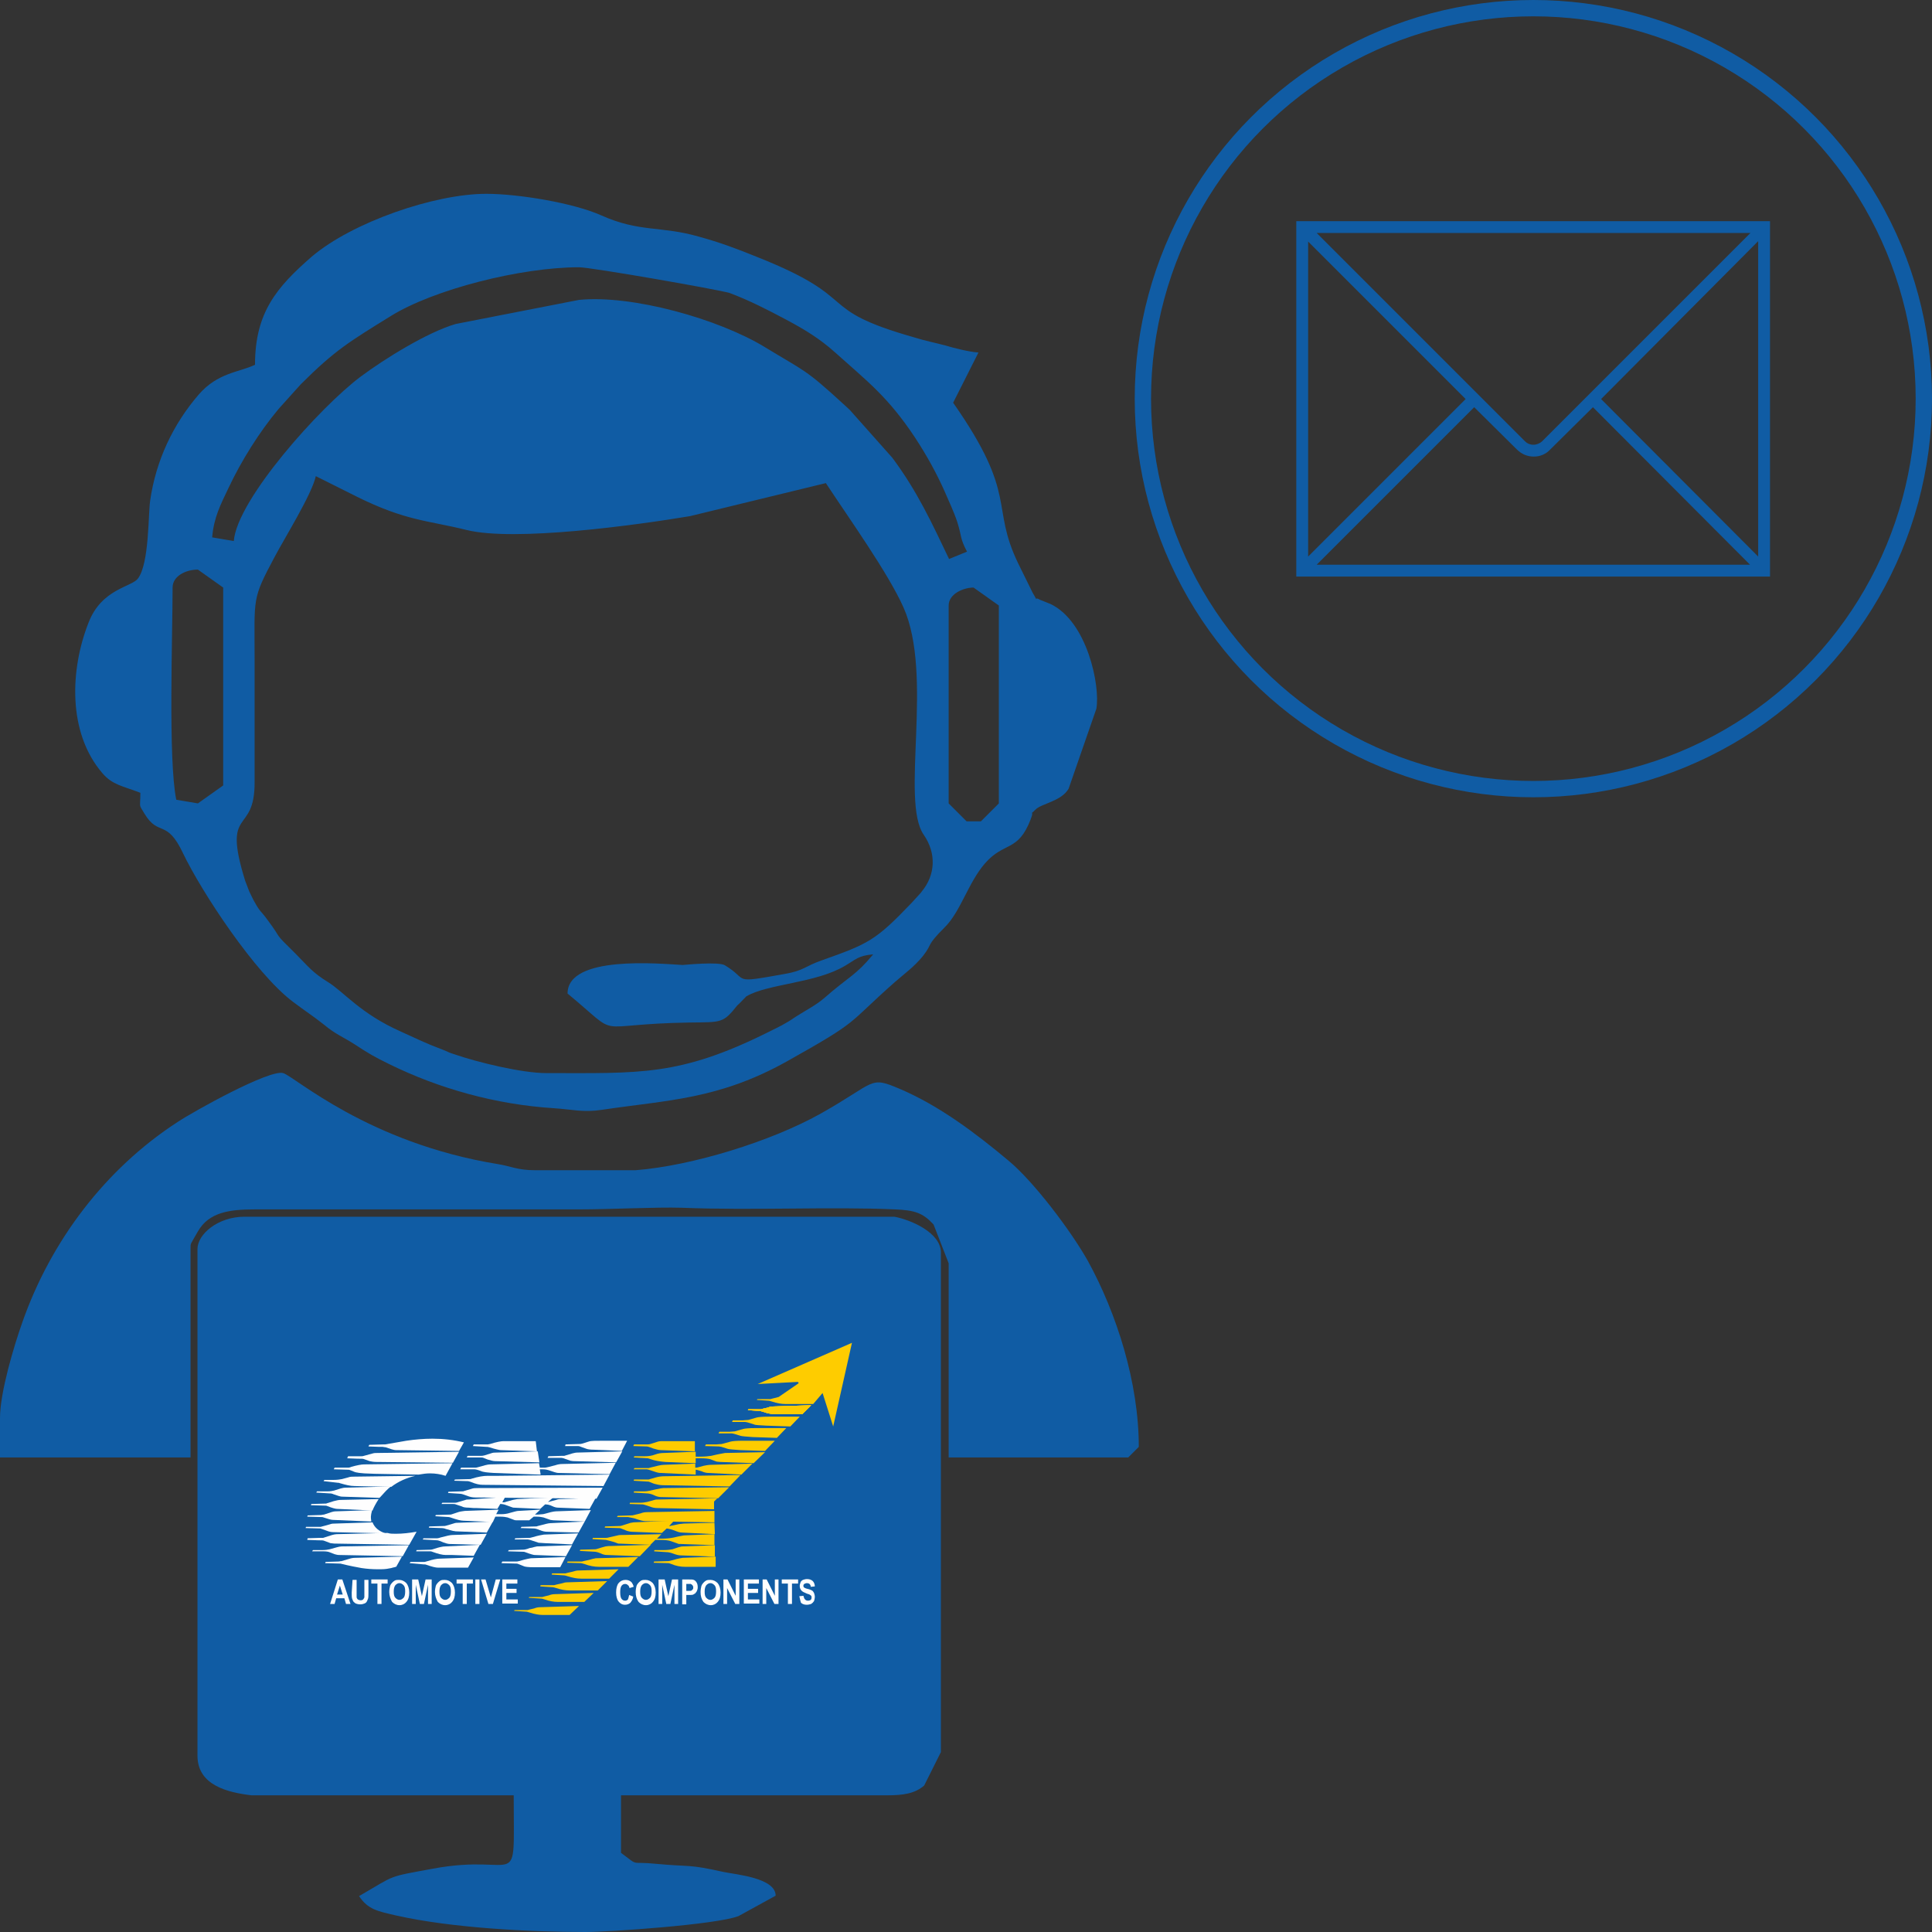 <svg xmlns:xodm="http://www.corel.com/coreldraw/odm/2003" xmlns="http://www.w3.org/2000/svg" xmlns:xlink="http://www.w3.org/1999/xlink" id="Layer_1" x="0px" y="0px" viewBox="0 0 473.5 473.5" style="enable-background:new 0 0 473.5 473.5;" xml:space="preserve"><rect x="0" y="0" width="473.5" height="473.5" fill="#333333" stroke="none"/><style type="text/css">	.st0{fill-rule:evenodd;clip-rule:evenodd;fill:#105CA4;}	.st1{fill:#FEFEFE;}	.st2{fill:#FECC00;}	.st3{fill:#105CA4;}	.st4{fill:none;stroke:#105CA4;stroke-width:4;stroke-miterlimit:10;}</style><g id="Layer_x0020_1">	<g id="_2548800699168">		<path class="st0" d="M62.5,89.4c-4,1.9-9.1,1.9-13.8,7.3c-6.3,7.3-10.5,16.2-11.9,26c-0.5,3.4-0.2,15.4-3,19.1   c-1.6,2.1-8.9,2.5-12.1,10.8c-4.5,11.4-5.2,26.9,3.4,36.9c2.5,2.9,4.9,3.1,9.3,4.8c0,3.9-0.5,2.6,1,5.1c3.5,5.8,5.4,1.1,9.5,9.8   c4.4,9.2,17.6,29.4,27,36.4c2.9,2.2,4.7,3.3,7.6,5.6c2.6,2.2,4.7,3,7.5,4.8c3.2,2.1,4.7,3,8.4,4.8c12.2,6,26.1,9.9,40.3,10.8   c4.6,0.3,7.2,1.1,11.8,0.4c16-2.4,28.6-2.5,45.4-11.9c18.2-10.2,14.3-8.7,26.4-19.4c2.4-2.1,4.7-3.7,6.9-6.4   c2.5-3.2,0.6-2.3,5.3-7c3.9-3.8,5.8-11,9.9-15.7c4.7-5.4,8.1-2.7,11.2-10.8c1.1-2.8-0.7-0.5,1.2-2.4c1.5-1.5,6.3-2,8.1-5.1   l6.8-19.6c1-5.7-2.3-21.5-11.3-25.7l-2.5-1c-1.9-1.1,0,1.3-1.8-1.7l-3.5-7.1c-7-14.4,0.1-16.5-16-39.5l6.2-12.3   c-2.5-0.2-6-1.1-8-1.7c-2.6-0.7-5.2-1.2-7.7-2c-25-7.1-12.3-9.3-38.5-19.7c-4.9-2-9.2-3.6-14.3-5c-9.4-2.7-14.5-1-23.9-5.2   c-6.9-3.1-20.5-5.3-28.2-5.3c-12.8,0-32.9,7-42.8,15.4C67.8,70.4,62.5,76.6,62.5,89.4L62.5,89.4z M52,131.7l5.3,0.9   c0.8-10.2,21.2-32.9,31.1-40.3c5.9-4.4,16.4-10.9,23.3-12.9l30.2-5.9c13.1-1.3,34.3,4.7,45.6,11.6c9.8,6,9.6,5.1,19.4,14.1   c0.5,0.5,0.8,0.7,1.4,1.3l10.4,11.7c6.1,8.2,9.6,15.8,13.9,24.8l4.4-1.8c-1.8-3.4-1.2-3.5-2.4-7.3c-0.9-2.7-2-4.9-3.1-7.5   c-2.1-4.7-4.4-8.8-7.2-13.1c-6.7-10.1-11.7-13.8-19.6-20.9c-3.8-3.4-7.4-5.6-12.1-8.1c-4.7-2.5-9-4.7-13.8-6.5   c-3.1-0.9-34-6.3-36.9-6.3c-14.2,0-35.6,5.4-46.2,12c-10,6.2-13.6,8.3-22,16.7l-5.4,6c-4.7,5.6-9.2,12.8-12.3,19.4   C54.1,123.6,52.4,126.8,52,131.7L52,131.7z M232.5,148.4v48.5l4.4,4.4h3.5l4.4-4.4v-48.5l-6.2-4.4   C236.2,144,232.5,145.5,232.5,148.4z M42.3,144c0,11.9-1.1,42.2,0.9,52l5.3,0.9l6.2-4.4V144l-6.2-4.4   C45.5,139.6,42.3,141.2,42.3,144L42.3,144z M133.9,263c22.9,0,32.6,0.8,54.3-10c2.8-1.4,4.2-2,6.8-3.8c2.5-1.6,4.9-2.8,6.9-4.5   c6.4-5.6,7.7-5.5,12.1-10.8c-3.7,0.3-4.3,1.3-6.9,2.8c-7.2,4.3-19,4.4-24.2,7.5c0,0-2.1,2.2-2.2,2.2c-3.5,4.4-3.8,4.1-11.7,4.2   c-24.9,0.4-16.1,4.3-29.9-7.1c0-9.5,22.7-7.3,28.2-7c0.3,0,8.9-0.9,10.4,0.1c6,3.6,1.2,4.5,14.6,2.1c4.7-0.8,5-1.9,9-3.3   c11.6-4.1,13.3-4.9,22.1-14.1l2.1-2.3c0.1-0.1,0.3-0.3,0.4-0.5c3.4-4.1,3.6-9.4,0.5-13.9c-5.8-8.3,2.5-39.1-5-55.8   c-3.7-8.3-13.2-21.6-19-30.4l-33.3,8.1c-13.2,2.2-42.9,6.3-54.7,3.4c-9.7-2.4-14.9-2.2-27-8.2l-10-5c-1,4.5-7.5,14.9-10.1,19.8   c-5.6,10.5-4.9,9.8-4.9,25.1c0,10,0,20,0,30c0.1,13.4-8.1,5.7-2.3,24.3c0,0,0.9,2.3,1,2.6c0,0,1.1,2.3,1.2,2.4   c1.6,2.9,1.5,2.1,3.3,4.6c3.9,5.2,1,2.5,6.8,8.2c3.1,3.1,4.1,4.6,8,7c3.9,2.4,7.9,7.7,17.8,12.1c4.2,1.9,5.9,2.8,10.4,4.5   c2,0.8,0.7,0.4,2.5,1C117.1,260.4,128,263,133.9,263L133.9,263z"></path>		<path class="st0" d="M48.4,306.1v124.2c0,7.3,7.5,9,13.2,9.7h64.3c0,24.9,1.9,13.9-19.9,18c-11.4,2.1-8.8,1.4-18,6.7   c2.2,3.3,4.5,3.7,9.3,4.8c13.4,3,32.4,4,46.2,4c5.7,0,32.1-1.8,37.5-3.9l9.1-5c0-4.4-9.9-5.2-12.7-5.8c-9-2-7.9-1.2-16.5-2   c-6.8-0.7-4,0.8-8.7-2.7V440h65.2c3.9,0,6.8-0.4,9.1-2.4l4.1-8.2V307c0-5-7.6-8.1-11.4-8.8H59.9C53.4,298.2,48.4,302.5,48.4,306.1   L48.4,306.1z"></path>		<path class="st0" d="M0,347.5v9.7h46.7v-51.1c0-1.6-0.1-0.9,1.8-4.3c2.7-4.7,7.7-5.4,14-5.4l79.3,0c8.2,0,18.9-0.6,25.3-0.4   c17.5,0.7,36.5-0.3,52.2,0.4c5,0.2,6.9,0.9,9.5,3.7l3.7,9.5v47.6h44l2.6-2.6c0-15.7-5.4-32.7-12.5-45.6   c-4.1-7.3-13.3-19.5-19.5-24.6c-8-6.7-16.9-13.4-26.5-17.5c-7.7-3.3-5.7-1.7-19.6,6.1c-12,6.7-31.3,12.7-45.2,13.8h-24.7   c-4.3,0-5.9-1-9.1-1.5c-31.9-5.2-49.8-21.5-52.6-22.3c-3.3-1-22,9.4-25.9,12C25.8,286.5,12.5,304.1,5.5,324   C3.4,329.9,0,341.3,0,347.5L0,347.5z"></path>		<g>			<path class="st1" d="M138.5,354.4l0.1-0.4l3.4-0.1c0.1,0,0.4,0,0.7-0.1l1.6-0.5c0.5-0.2,1.7-0.2,3.8-0.2h5.6l-1.3,2.5l-6.8-0.3    c-0.9,0-1.5-0.1-1.8-0.2l-1.4-0.5c-0.2-0.1-0.5-0.2-0.7-0.2L138.5,354.4L138.5,354.4z"></path>			<path class="st1" d="M134.2,357.3l0.2-0.4l3.4-0.1c0.1,0,0.3,0,0.5,0l2-0.6c0.4-0.1,0.8-0.2,1.2-0.2l11-0.3l-1.5,2.7l-10.2-0.3    c-0.2,0-0.5,0-1-0.1l-1.7-0.6c-0.3-0.1-0.5-0.1-0.7-0.1L134.2,357.3L134.2,357.3z"></path>			<path class="st1" d="M127.6,374.5l0.2-0.3l3.6-0.1c0.1,0,0.2,0,0.4-0.1c1.5-0.4,2.6-0.7,3.1-0.7l8.4-0.4l-1.5,2.7l-7.8-0.2    c-0.4,0-1-0.1-1.7-0.4c-0.7-0.3-1.2-0.4-1.5-0.4L127.6,374.5L127.6,374.5z"></path>			<path class="st1" d="M126.1,377.3l0.2-0.3l3.5-0.1c0,0,0.2,0,0.5-0.1c0.7-0.2,1.7-0.5,3-0.7l8.4-0.3l-1.5,2.7l-6.7-0.3    c-0.5,0-1-0.1-1.5-0.1l-1.8-0.6c-0.2-0.1-0.4-0.1-0.8-0.2L126.1,377.3L126.1,377.3z"></path>			<path class="st1" d="M124.5,380.2l0.2-0.3l3.5-0.1c0.3,0,0.9-0.1,1.6-0.4l0.6-0.1c0.3-0.1,0.7-0.2,1.2-0.3l8.6-0.3l-1.5,2.7    l-7.7-0.3c-0.2,0-1-0.2-2.3-0.7c-0.2-0.1-0.5-0.1-0.7-0.1L124.5,380.2L124.5,380.2z"></path>			<path class="st1" d="M122.9,383.1l0.2-0.4l3.5,0c0.1,0,0.2,0,0.6-0.1c0.7-0.2,1.7-0.5,2.9-0.7l8.5-0.3l-1.3,2.5h-6.6    c-1.2,0-1.9-0.1-2.2-0.2l-1.5-0.6c-0.2-0.1-0.3-0.1-0.6-0.1L122.9,383.1L122.9,383.1z"></path>			<path class="st1" d="M115.9,354.4l0.2-0.4l3.5,0c0.1,0,0.3-0.1,0.5-0.1c1.6-0.5,2.7-0.7,3.3-0.7h7.9l0.3,2.5l-8.9-0.3    c-0.2,0-1.2-0.2-2.8-0.7c-0.3-0.1-0.5-0.1-0.7-0.1L115.9,354.4L115.9,354.4z"></path>			<path class="st1" d="M114.4,357.2l0.2-0.4l3.4,0c0.1,0,0.3,0,0.7-0.1l1.6-0.5c0.5-0.2,0.9-0.2,1.3-0.2l10.2-0.3l0.4,2.7    l-10.8-0.3c-0.6,0-1.2-0.2-1.9-0.4l-1-0.4c-0.2-0.1-0.5-0.1-0.8-0.1L114.4,357.2L114.4,357.2z"></path>			<path class="st1" d="M112.8,360.1l0.2-0.4l3.5,0c0.1,0,0.3,0,0.6-0.1c1.4-0.4,2.4-0.7,3-0.7l12-0.3l0.2,1.1h1.2    c0.3,0,1.1-0.2,2.6-0.6c0.6-0.2,1.2-0.3,1.7-0.3l13.1-0.3l-1.5,2.8l-12.4-0.3c-0.4,0-0.8-0.1-1.1-0.2l-1.5-0.5    c-0.3-0.1-0.8-0.2-1.4-0.2h-0.7l0.2,1.3l-11.4-0.4c-1.6-0.1-2.7-0.2-3.3-0.5c-0.8-0.3-1.3-0.4-1.5-0.4L112.8,360.1L112.8,360.1z"></path>			<path class="st1" d="M111.3,362.9l0.2-0.3l3.6-0.1c0.2,0,0.3,0,0.5-0.1c1.6-0.5,2.9-0.7,3.9-0.7h2.5l27.4-0.3l-1.5,2.8l-29.6-0.3    c-0.8,0-1.7-0.2-2.9-0.7c-0.3-0.1-0.6-0.2-0.7-0.2L111.3,362.9L111.3,362.9z"></path>			<path class="st1" d="M109.8,365.9l0.1-0.3l3.4-0.1c0.2,0,0.3,0,0.5-0.1l1.7-0.5c0.5-0.2,1.1-0.2,1.7-0.2h1.8l28.7-0.1l-1.5,2.7    l-29.7-0.3c-0.6,0-1.3-0.1-2-0.4c-0.8-0.3-1.4-0.5-1.7-0.5L109.8,365.9L109.8,365.9z"></path>			<path class="st1" d="M108.2,368.6l0.2-0.3h2.4c0.7,0,1.1,0,1.3-0.1l2-0.6c0.2-0.1,0.5-0.1,0.8-0.1l8.9-0.6l-0.7,1.3    c0.3,0,0.6,0,0.8-0.1l1.8-0.5c0.4-0.1,0.7-0.1,1.1-0.2l8.8-0.4l-1.3,1.1c0.2,0,0.8-0.2,2-0.5c0.5-0.2,0.9-0.2,1.2-0.2l8.5-0.3    l-1.5,2.7l-7.7-0.3c-0.4,0-0.9-0.1-1.5-0.4c-0.6-0.3-1.2-0.4-1.7-0.4l-1.2,1.1l-6.5-0.3c-0.2,0-0.4-0.1-0.7-0.2l-1.1-0.4    c-0.5-0.2-1-0.3-1.5-0.3l-0.7,1.2l-5-0.2c-0.5,0-1.2,0-2-0.1c-0.8,0-1.4-0.1-1.7-0.3l-1.5-0.5c-0.2-0.1-0.5-0.1-0.7-0.1h-0.8    L108.2,368.6L108.2,368.6z"></path>			<path class="st1" d="M106.7,371.6l0.1-0.3l3.5-0.1c0.1,0,0.3,0,0.5-0.1l1.5-0.5c0.6-0.2,1.1-0.2,1.6-0.3l8.3-0.3l-0.6,1.1h1.2    c0.8,0,1.5-0.1,2.1-0.3c1.1-0.3,1.8-0.5,2.1-0.5l5.4-0.3l-1.3,1.2l0.7,0l1.2-0.1c0.2,0,0.9-0.2,2-0.5c0.5-0.1,0.9-0.2,1.2-0.2    l8.6-0.3l-1.5,2.8l-7.5-0.3c-0.4,0-0.7-0.1-0.9-0.1l-1.7-0.6c-0.4-0.1-1-0.2-1.9-0.2h-0.5l-1.1,0.9l-2.8,0c-0.4,0-0.7,0-0.9-0.1    l-1.6-0.6c-0.4-0.1-1-0.2-1.9-0.2h-1.1l-0.6,1.3l-7.2-0.3c-0.7,0-1.7-0.3-2.9-0.7c-0.3-0.1-0.6-0.2-0.7-0.2L106.7,371.6    L106.7,371.6z"></path>			<path class="st1" d="M105.1,374.4l0.1-0.3l3.5-0.1c0.2,0,0.4,0,0.7-0.1l1.7-0.5c0.5-0.2,0.9-0.2,1.2-0.2l8.5-0.3l-1.5,2.7    l-7.6-0.3c-0.2,0-0.4-0.1-0.7-0.1l-1.8-0.5c-0.2-0.1-0.6-0.2-1.1-0.2L105.1,374.4L105.1,374.4z"></path>			<path class="st1" d="M103.6,377.3l0.2-0.3l3.4,0c0.2,0,0.5-0.1,0.8-0.2c1.5-0.4,2.4-0.6,2.9-0.6l8.4-0.3l-1.5,2.7l-7.6-0.2    c-0.4,0-1.2-0.2-2.3-0.7c-0.3-0.1-0.6-0.2-0.7-0.2L103.6,377.3L103.6,377.3z"></path>			<path class="st1" d="M102,380.2l0.1-0.3l3.5-0.1c0.2,0,0.5-0.1,0.8-0.2c1.2-0.4,2.1-0.6,2.7-0.6l8.5-0.4l-1.5,2.7l-5.3-0.2    c-0.1,0-0.7,0-1.6,0c-0.8,0-1.9-0.3-3-0.7c-0.3-0.1-0.5-0.2-0.7-0.2L102,380.2L102,380.2z"></path>			<path class="st1" d="M100.4,383.1l0.2-0.3l3.4,0c0.2,0,0.4-0.1,0.8-0.2c1.3-0.4,2.3-0.6,2.9-0.6l8.4-0.3l-1.4,2.5h-7.4    c-0.5,0-1.4-0.2-2.8-0.7c-0.2-0.1-0.5-0.1-0.7-0.1L100.4,383.1L100.4,383.1z"></path>			<path class="st1" d="M90.3,354.5l0.2-0.4l3.5-0.1c0,0,0.1,0,0.2,0c0.1,0,0.2,0,0.2,0l5.2-0.9c2-0.3,4.2-0.5,6.4-0.5    c2.7,0,5.2,0.3,7.7,0.9l-1.2,2.1l-15.4-0.2c-0.4,0-0.7-0.1-1.1-0.2l-1.5-0.5c0,0-0.3,0-0.7-0.1c-0.2,0-0.5,0-0.8,0L90.3,354.5    L90.3,354.5z"></path>			<path class="st1" d="M85.1,357.4l0.2-0.5l3.3,0c0.2,0,0.3,0,0.6-0.1l2.2-0.6c0.3-0.1,0.7-0.1,1.1-0.1l20-0.3l-1.5,2.7l-18.7-0.2    c-0.7,0-1.3-0.1-1.7-0.2l-1.4-0.5c-0.2-0.1-0.7-0.1-1.6-0.1L85.1,357.4L85.1,357.4z"></path>			<path class="st1" d="M81.8,360.1l0.2-0.4h3.4c0.2,0,0.5-0.1,0.7-0.2c1.4-0.4,2.5-0.6,3.1-0.6l21.7-0.3l-1.7,3.1    c-1.2-0.4-2.5-0.6-3.8-0.6c-0.8,0-1.7,0.1-2.8,0.3l-10.8-0.2c-0.9,0-1.7-0.1-2.5-0.1c-0.9-0.1-1.4-0.1-1.7-0.2    c-0.3,0-0.9-0.2-1.8-0.6c-0.2-0.1-0.4-0.1-0.6-0.1L81.8,360.1L81.8,360.1z"></path>			<path class="st1" d="M79.7,383.1l0.1-0.3l3.2-0.1c0.2,0,0.4-0.1,0.7-0.1l1.7-0.5c0.6-0.2,1.1-0.3,1.6-0.3l11.5-0.3l-1.4,2.5    c-0.1,0-0.2,0-0.4,0.1c-0.2,0-0.4,0.1-0.8,0.2l-1.1,0.2c-0.7,0.1-1.5,0.1-2.1,0.1c-1.4,0-2.8-0.1-4.1-0.3    c-1.1-0.2-2.8-0.5-5.2-1.1c-0.1,0-0.1,0-0.2,0c-0.1,0-0.1,0-0.1,0L79.7,383.1L79.7,383.1z"></path>			<path class="st1" d="M79.3,363l0.2-0.3l2.2,0c0.9,0,1.6-0.1,2.1-0.2l1.5-0.4c0.5-0.2,1-0.2,1.5-0.2l15-0.2    c-2.2,0.5-4.2,1.4-5.9,2.7l-9-0.2c-1.1,0-2.2-0.3-3.6-0.7c-0.2-0.1-0.3-0.1-0.5-0.1L79.3,363L79.3,363z"></path>			<path class="st1" d="M77.5,365.8l0.2-0.3l2.7,0c0.6,0,1-0.1,1.5-0.2l1.6-0.5c0.4-0.1,0.8-0.2,1.2-0.2l11.1-0.3    c-0.9,0.7-1.7,1.6-2.5,2.5l-0.3,0.3l-9.2-0.3c-0.3,0-1-0.2-2.1-0.6c-0.2-0.1-0.5-0.2-1-0.2L77.5,365.8L77.5,365.8z"></path>			<path class="st1" d="M76.5,380.2l0.2-0.3h2.2c0.8,0,1.5-0.1,1.9-0.2l1.8-0.5c0.4-0.1,0.8-0.2,1.1-0.2l16.5-0.3l-1.5,2.7    l-15.6-0.3c-0.4,0-0.7-0.1-1.1-0.2l-1.3-0.5c-0.2-0.1-0.8-0.2-1.5-0.2c-0.1,0-0.5,0-1,0L76.5,380.2L76.5,380.2z"></path>			<path class="st1" d="M76.2,368.9l0.1-0.3l3.6-0.1c0,0,0.1,0,0.3-0.1l1.6-0.5c0.7-0.2,1.3-0.3,1.7-0.3l9.3-0.2    c-0.7,1.1-1.2,2-1.5,2.8l-8.7-0.4c-0.3,0-1.2-0.2-2.4-0.7c-0.2-0.1-0.4-0.1-0.6-0.1L76.2,368.9L76.2,368.9z"></path>			<path class="st1" d="M75.3,377.4l0.1-0.4l3.1-0.1c0.1,0,0.3,0,0.4,0c0.2,0,0.2,0,0.3,0l2.2-0.7c0.4-0.1,0.8-0.2,1.1-0.2l12.5-0.3    c0.6,0.2,1.2,0.2,2,0.2c1.7,0,3.3-0.2,5.1-0.5l-1.8,3.2l-18.4-0.3c-0.3,0-0.6-0.1-0.9-0.1l-1.6-0.6c-0.2-0.1-0.7-0.1-1.4-0.1    L75.3,377.4L75.3,377.4z"></path>			<path class="st1" d="M75.3,371.7l0.1-0.3l3.3-0.1c0.2,0,0.4-0.1,0.7-0.1l1.8-0.6c0.3-0.1,0.7-0.2,1.2-0.2l8.8-0.3    c-0.2,0.8-0.3,1.3-0.3,1.6c0,0.2,0,0.6,0.1,1.2l-9.4-0.4c-0.4,0-1.1-0.2-2.3-0.6c-0.2-0.1-0.4-0.1-0.7-0.1L75.3,371.7L75.3,371.7    z"></path>			<path class="st1" d="M74.9,374.5l0.1-0.3l3.4,0c0.1,0,0.1,0,0.2,0l1.5-0.4l0.7-0.2c0.5-0.2,0.9-0.2,1.3-0.2l9.2-0.3    c0.5,1.3,1.6,2.2,3.2,2.7l-12.8-0.3c-0.5,0-1-0.1-1.5-0.3c-0.5-0.2-1.1-0.4-1.7-0.6L74.9,374.5L74.9,374.5z"></path>			<path class="st1" d="M85.9,393.1h-1.1l-0.4-1.4h-2l-0.4,1.4h-1.1l1.9-6h1.1L85.9,393.1L85.9,393.1z M84,390.8l-0.7-2.2l-0.7,2.2    H84L84,390.8z M86.4,387.2h1v3.2c0,0.5,0,0.8,0,1c0,0.2,0.1,0.4,0.3,0.6c0.2,0.1,0.4,0.2,0.7,0.2c0.3,0,0.5-0.1,0.6-0.2    c0.1-0.1,0.2-0.3,0.3-0.5c0-0.2,0-0.5,0-1v-3.3h1v3.1c0,0.7,0,1.2-0.1,1.5c-0.1,0.3-0.2,0.5-0.3,0.7c-0.1,0.2-0.3,0.4-0.6,0.5    c-0.2,0.1-0.6,0.2-1,0.2c-0.5,0-0.8-0.1-1.1-0.2c-0.2-0.1-0.4-0.3-0.6-0.5c-0.1-0.2-0.2-0.4-0.3-0.7c-0.1-0.3-0.1-0.8-0.1-1.5    L86.4,387.2L86.4,387.2z M92.5,393.1v-5H91v-1h4v1h-1.5v5H92.5z M95.4,390.2c0-0.6,0.1-1.1,0.2-1.5c0.1-0.3,0.3-0.6,0.5-0.8    c0.2-0.2,0.4-0.4,0.6-0.5c0.3-0.2,0.7-0.2,1.1-0.2c0.7,0,1.3,0.3,1.8,0.8c0.4,0.5,0.7,1.3,0.7,2.3c0,1-0.2,1.7-0.7,2.3    c-0.4,0.5-1,0.8-1.7,0.8c-0.7,0-1.3-0.3-1.8-0.8C95.7,391.9,95.4,391.1,95.4,390.2L95.4,390.2z M96.5,390.1    c0,0.7,0.1,1.2,0.4,1.5c0.3,0.3,0.6,0.5,1,0.5c0.4,0,0.7-0.2,1-0.5c0.3-0.3,0.4-0.9,0.4-1.6c0-0.7-0.1-1.2-0.4-1.5    c-0.3-0.3-0.6-0.5-1-0.5c-0.4,0-0.7,0.2-1,0.5C96.6,388.9,96.5,389.4,96.5,390.1L96.5,390.1z M101,393.1v-6h1.5l0.9,4.1l0.9-4.1    h1.5v6h-0.9v-4.7l-1,4.7h-1l-1-4.7v4.7H101z M106.6,390.2c0-0.6,0.1-1.1,0.2-1.5c0.1-0.3,0.3-0.6,0.5-0.8    c0.2-0.2,0.4-0.4,0.6-0.5c0.3-0.2,0.7-0.2,1.1-0.2c0.7,0,1.3,0.3,1.8,0.8c0.4,0.5,0.7,1.3,0.7,2.3c0,1-0.2,1.7-0.7,2.3    c-0.4,0.5-1,0.8-1.7,0.8c-0.7,0-1.3-0.3-1.8-0.8C106.9,391.9,106.6,391.1,106.6,390.2L106.6,390.2z M107.7,390.1    c0,0.7,0.1,1.2,0.4,1.5c0.3,0.3,0.6,0.5,1,0.5c0.4,0,0.7-0.2,1-0.5c0.3-0.3,0.4-0.9,0.4-1.6c0-0.7-0.1-1.2-0.4-1.5    c-0.3-0.3-0.6-0.5-1-0.5c-0.4,0-0.7,0.2-1,0.5C107.8,388.9,107.7,389.4,107.7,390.1L107.7,390.1z M113.4,393.1v-5h-1.5v-1h4v1    h-1.5v5H113.4z M116.5,393.1v-6h1v6H116.5z M119.7,393.1l-1.8-6h1.1l1.3,4.4l1.2-4.4h1.1l-1.8,6H119.7L119.7,393.1z M123.1,393.1    v-6h3.7v1h-2.7v1.3h2.5v1h-2.5v1.6h2.8v1H123.1L123.1,393.1z"></path>			<path class="st1" d="M154.2,390.9l1,0.4c-0.1,0.7-0.4,1.1-0.7,1.5c-0.3,0.3-0.8,0.5-1.3,0.5c-0.7,0-1.2-0.3-1.6-0.8    c-0.4-0.5-0.6-1.3-0.6-2.2c0-1,0.2-1.8,0.6-2.3c0.4-0.5,1-0.8,1.7-0.8c0.6,0,1.1,0.2,1.5,0.6c0.2,0.3,0.4,0.6,0.5,1.1l-1,0.3    c-0.1-0.3-0.2-0.6-0.4-0.7c-0.2-0.2-0.4-0.3-0.7-0.3c-0.4,0-0.7,0.2-0.9,0.5c-0.2,0.3-0.3,0.8-0.3,1.5c0,0.8,0.1,1.3,0.3,1.6    c0.2,0.3,0.5,0.5,0.9,0.5c0.3,0,0.5-0.1,0.7-0.3C154,391.7,154.1,391.4,154.2,390.9L154.2,390.9z M155.8,390.2    c0-0.6,0.1-1.1,0.2-1.5c0.1-0.3,0.3-0.6,0.5-0.8c0.2-0.2,0.4-0.4,0.6-0.5c0.3-0.2,0.7-0.2,1.1-0.2c0.7,0,1.3,0.3,1.8,0.8    c0.4,0.5,0.7,1.3,0.7,2.3c0,1-0.2,1.7-0.7,2.3c-0.4,0.5-1,0.8-1.7,0.8c-0.7,0-1.3-0.3-1.8-0.8C156,391.9,155.8,391.1,155.8,390.2    z M156.9,390.1c0,0.7,0.1,1.2,0.4,1.5c0.3,0.3,0.6,0.5,1,0.5c0.4,0,0.7-0.2,1-0.5c0.3-0.3,0.4-0.9,0.4-1.6c0-0.7-0.1-1.2-0.4-1.5    c-0.3-0.3-0.6-0.5-1-0.5c-0.4,0-0.7,0.2-1,0.5C157,388.9,156.9,389.4,156.9,390.1L156.9,390.1z M161.4,393.1v-6h1.5l0.9,4.1    l0.9-4.1h1.5v6h-0.9v-4.7l-1,4.7h-1l-1-4.7v4.7H161.4L161.4,393.1z M167.2,393.1v-6h1.6c0.6,0,1,0,1.2,0.1    c0.3,0.1,0.5,0.3,0.7,0.6c0.2,0.3,0.3,0.7,0.3,1.2c0,0.4-0.1,0.7-0.2,0.9c-0.1,0.3-0.3,0.4-0.4,0.6c-0.2,0.1-0.3,0.2-0.5,0.3    c-0.2,0.1-0.6,0.1-1,0.1h-0.7v2.3H167.2z M168.2,388.2v1.7h0.5c0.4,0,0.7,0,0.8-0.1c0.1-0.1,0.2-0.2,0.3-0.3    c0.1-0.1,0.1-0.3,0.1-0.5c0-0.2-0.1-0.4-0.2-0.5c-0.1-0.1-0.2-0.2-0.4-0.3c-0.1,0-0.4,0-0.7,0L168.2,388.2L168.2,388.2z     M171.7,390.2c0-0.6,0.1-1.1,0.2-1.5c0.1-0.3,0.3-0.6,0.5-0.8c0.2-0.2,0.4-0.4,0.6-0.5c0.3-0.2,0.7-0.2,1.1-0.2    c0.7,0,1.3,0.3,1.8,0.8c0.4,0.5,0.7,1.3,0.7,2.3c0,1-0.2,1.7-0.7,2.3c-0.4,0.5-1,0.8-1.7,0.8c-0.7,0-1.3-0.3-1.8-0.8    C171.9,391.9,171.7,391.1,171.7,390.2L171.7,390.2z M172.7,390.1c0,0.7,0.1,1.2,0.4,1.5c0.3,0.3,0.6,0.5,1,0.5    c0.4,0,0.7-0.2,1-0.5c0.3-0.3,0.4-0.9,0.4-1.6c0-0.7-0.1-1.2-0.4-1.5c-0.3-0.3-0.6-0.5-1-0.5c-0.4,0-0.7,0.2-1,0.5    C172.8,388.9,172.7,389.4,172.7,390.1L172.7,390.1z M177.3,393.1v-6h1l2,4v-4h0.9v6h-1l-2-3.9v3.9H177.3z M182.3,393.1v-6h3.7v1    h-2.7v1.3h2.5v1h-2.5v1.6h2.8v1H182.3L182.3,393.1z M186.9,393.1v-6h1l2,4v-4h0.9v6h-1l-2-3.9v3.9H186.9z M193.1,393.1v-5h-1.5    v-1h4v1h-1.5v5H193.1L193.1,393.1z M195.9,391.2l1-0.1c0.1,0.4,0.2,0.7,0.4,0.9c0.2,0.2,0.4,0.3,0.7,0.3c0.3,0,0.6-0.1,0.7-0.2    c0.2-0.2,0.2-0.4,0.2-0.6c0-0.1,0-0.3-0.1-0.4c-0.1-0.1-0.2-0.2-0.4-0.3c-0.1-0.1-0.4-0.1-0.8-0.3c-0.5-0.2-0.9-0.4-1.1-0.6    c-0.3-0.3-0.5-0.7-0.5-1.2c0-0.3,0.1-0.6,0.2-0.9c0.1-0.3,0.4-0.5,0.6-0.6c0.3-0.1,0.6-0.2,1-0.2c0.6,0,1.1,0.2,1.4,0.5    c0.3,0.3,0.5,0.8,0.5,1.3l-1,0.1c0-0.3-0.1-0.5-0.3-0.7c-0.1-0.1-0.4-0.2-0.6-0.2c-0.3,0-0.5,0.1-0.7,0.2    c-0.1,0.1-0.2,0.2-0.2,0.4c0,0.1,0,0.3,0.1,0.4c0.1,0.1,0.4,0.3,0.9,0.4c0.5,0.1,0.9,0.3,1.1,0.4c0.2,0.1,0.4,0.4,0.5,0.6    c0.1,0.3,0.2,0.6,0.2,1c0,0.3-0.1,0.7-0.2,1c-0.2,0.3-0.4,0.5-0.7,0.7c-0.3,0.1-0.7,0.2-1.1,0.2c-0.6,0-1.1-0.2-1.4-0.5    C196.2,392.4,196,391.8,195.9,391.2L195.9,391.2z"></path>			<path class="st2" d="M160.3,380.2l0.1-0.3h2.2c0.9,0,1.7-0.1,2.2-0.2l1.5-0.5c0.4-0.1,0.7-0.2,1-0.2l7.9-0.3l0,2.8l-8.3-0.3    c-0.4,0-1-0.1-1.8-0.4c-0.8-0.3-1.3-0.4-1.7-0.4L160.3,380.2L160.3,380.2z"></path>			<path class="st2" d="M160.2,383l0.1-0.3l3.5-0.1c0.2,0,0.9-0.2,2-0.5c0.4-0.1,0.9-0.2,1.5-0.3l8.1-0.3l0,2.5h-7.5    c-1.1,0-2.2-0.2-3.4-0.7c-0.3-0.1-0.5-0.2-0.7-0.2L160.2,383L160.2,383z"></path>			<path class="st2" d="M154.3,368.6l0.1-0.3h2.4c0.7,0,1.3-0.1,1.8-0.2l1.8-0.5c0.3-0.1,0.6-0.1,1.1-0.1l14.3-0.3L175,368l0,1.9    l-13.8-0.3c-0.7,0-1.3-0.1-2-0.4c-0.9-0.3-1.5-0.5-1.7-0.5L154.3,368.6L154.3,368.6z"></path>			<path class="st2" d="M151.2,371.8l0.2-0.3l3.3-0.1c0.2,0,0.4,0,0.7-0.1l1.6-0.4c0.5-0.2,1-0.3,1.6-0.3l16.5-0.3l0,2.8l-16.9-0.3    c-0.6,0-1.3-0.2-2.2-0.5c-0.4-0.2-1.1-0.3-2.1-0.5L151.2,371.8L151.2,371.8z"></path>			<path class="st2" d="M148.2,374.4l0.1-0.3l3.5-0.1c0.1,0,0.3,0,0.6-0.1l1.9-0.6c0.2-0.1,0.5-0.1,1-0.2l9.9-0.4L164,374h0.1    c0,0,0.2,0,0.5-0.1c0.1,0,0.6-0.1,1.5-0.3c0.3-0.1,0.8-0.1,1.5-0.2l7.5-0.2l0.1,2.8l-8.1-0.4c-0.5,0-1.1-0.2-1.8-0.5    c-0.5-0.2-1.2-0.4-1.9-0.5l-1.2,1.1l-7.5-0.3c-0.2,0-0.6-0.1-1-0.2l-1.5-0.6c-0.2-0.1-0.5-0.1-0.7-0.1L148.2,374.4L148.2,374.4z"></path>			<path class="st2" d="M145.2,377.2l0.1-0.3h3.2c0.2,0,0.4,0,0.7-0.1l2.2-0.5c0.3-0.1,0.7-0.1,1.1-0.1l9.6-0.2l-1.1,1.1h1.1    c1.2,0,2.2-0.1,3.1-0.3c1.2-0.3,2-0.4,2.4-0.5l7.5-0.3l0,2.7l-8.2-0.3c-0.4,0-0.7,0-0.8-0.1l-1.7-0.6c-0.6-0.2-1.5-0.3-2.7-0.3    h-1.1l-1.2,1.2l-7.9-0.3c-0.7-0.3-1.7-0.6-3-0.9L145.2,377.2L145.2,377.2z"></path>			<path class="st2" d="M142.1,380.1l0.1-0.3l3.7-0.1c0.2,0,0.4-0.1,0.8-0.2c0.3-0.1,0.9-0.3,1.7-0.5c0.5-0.1,0.9-0.1,1.3-0.1    l9.8-0.3l-2.7,2.8l-8.1-0.3c-0.4,0-0.9-0.1-1.5-0.4c-0.7-0.3-1.2-0.4-1.5-0.4L142.1,380.1L142.1,380.1z"></path>			<path class="st2" d="M172.8,354.4l0.2-0.4h2.6c0.4,0,0.8-0.1,1.3-0.1l2.2-0.6c0.4-0.1,1.4-0.2,3-0.2h7.8l-2.4,2.5l-6-0.2    c-1.6-0.1-2.7-0.2-3.1-0.3l-1.6-0.5c-0.2,0-0.4-0.1-0.6-0.1L172.8,354.4L172.8,354.4z"></path>			<path class="st2" d="M155.3,365.8l0.1-0.3h2.7c0.5,0,1.4-0.2,2.7-0.5c0.9-0.2,1.5-0.3,1.8-0.3l16.1-0.2l-2.7,2.7l-14-0.3    c-0.4,0-1-0.1-1.6-0.4c-0.8-0.4-1.5-0.5-1.9-0.5L155.3,365.8L155.3,365.8z"></path>			<path class="st2" d="M155.3,362.9l0.1-0.3l3.4,0c0.2,0,0.3,0,0.5-0.1l1.4-0.4c0.7-0.2,1.4-0.3,2.2-0.3l18.6-0.3l-2.7,2.8    l-16.3-0.3c-0.8,0-1.6-0.2-2.3-0.4l-1-0.4c-0.2-0.1-0.4-0.1-0.6-0.1L155.3,362.9L155.3,362.9z"></path>			<path class="st2" d="M155.3,360.1l0.2-0.3l3.5,0c0,0,0.1,0,0.3-0.1c1.6-0.4,2.7-0.7,3.4-0.7l7.7-0.3v1c0.4,0,0.8-0.1,1.1-0.2    c1.3-0.4,2.3-0.5,2.8-0.5l10.1-0.3l-2.7,2.7l-8-0.4c-0.7,0-1.3-0.2-1.7-0.4c-0.7-0.2-1.2-0.4-1.5-0.4v1.2L162,361    c-0.5,0-0.9-0.1-1.2-0.2l-1.5-0.5c-0.3-0.1-0.6-0.2-0.8-0.2L155.3,360.1L155.3,360.1z"></path>			<path class="st2" d="M155.3,357.2l0.2-0.3l2.6,0c0.8,0,1.6-0.1,2.4-0.4c0.8-0.3,1.5-0.4,2.2-0.4l7.8-0.3v1.2h0.9    c1.3,0,2.3-0.1,2.9-0.2l1.3-0.3c0.4-0.1,1.1-0.2,2.1-0.4l9.8-0.2l-2.8,2.7l-8.1-0.3c-0.4,0-0.8-0.1-1-0.1l-1.6-0.6    c-0.4-0.1-1.1-0.2-2.2-0.2h-1.3v1.2l-7.4-0.3c-1.3-0.1-2.6-0.3-3.7-0.7c-0.2-0.1-0.3-0.1-0.6-0.2L155.3,357.2L155.3,357.2z"></path>			<path class="st2" d="M155.2,354.4l0.2-0.4h3.2c0.2,0,0.5,0,0.8-0.1l1.9-0.6c0.3-0.1,0.9-0.1,1.7-0.1h7.3v2.5l-8.3-0.3    c-0.6,0-1.2-0.2-1.9-0.4c-0.8-0.3-1.3-0.5-1.6-0.5L155.2,354.4L155.2,354.4z"></path>			<path class="st2" d="M139,383l0.1-0.3l3.5,0c0.3-0.1,0.9-0.2,1.8-0.4c0.6-0.2,1.1-0.3,1.6-0.4l10.4-0.3L154,384h-7.2    c-1.1,0-2.3-0.2-3.6-0.7c-0.4-0.1-0.7-0.2-0.8-0.2L139,383L139,383z"></path>			<path class="st2" d="M135.2,385.9l0.1-0.3l3.3,0c0.3-0.1,0.8-0.2,1.7-0.4c0.6-0.2,1.1-0.3,1.5-0.3l9.8-0.3l-2.3,2.3h-6.8    c-1.1,0-2.2-0.2-3.4-0.6c-0.4-0.1-0.6-0.2-0.8-0.2L135.2,385.9L135.2,385.9z"></path>			<path class="st2" d="M132.4,388.8l0.1-0.3l3.3,0c0.3-0.1,0.8-0.2,1.7-0.4c0.6-0.2,1.1-0.3,1.5-0.3l9.8-0.3l-2.3,2.3h-6.8    c-1.1,0-2.2-0.2-3.4-0.6c-0.4-0.1-0.6-0.2-0.8-0.2L132.4,388.8L132.4,388.8z"></path>			<path class="st2" d="M129.6,391.6l0.1-0.2l3.2,0c0.3-0.1,0.8-0.2,1.6-0.4c0.5-0.2,1-0.3,1.5-0.3l9.5-0.3l-2.3,2.2h-6.5    c-1,0-2.1-0.2-3.2-0.6c-0.4-0.1-0.6-0.2-0.7-0.2L129.6,391.6L129.6,391.6z"></path>			<path class="st2" d="M126,394.8l0.1-0.2l3.2,0c0.3-0.1,0.8-0.2,1.6-0.4c0.5-0.2,1-0.3,1.5-0.3l9.5-0.3l-2.3,2.2h-6.5    c-1,0-2.1-0.2-3.3-0.6c-0.4-0.1-0.6-0.2-0.7-0.2L126,394.8L126,394.8z"></path>			<path class="st2" d="M185.5,343.1l0.1-0.2l3.2,0c0.3-0.1,0.8-0.2,1.6-0.4c0.2-0.1,0.3-0.1,0.4-0.1l4.8-3.3c0.3-0.2,0-0.5-0.4-0.4    l-9.5,0.5l23.1-10.1l-4.6,20.5l-2.6-8.2l-2.3,2.7l-6.8,0c-1,0-2.1-0.2-3.3-0.6c-0.4-0.1-0.6-0.2-0.7-0.2L185.5,343.1L185.5,343.1    z"></path>			<path class="st2" d="M179.4,348.5l0.2-0.4h2.5c0.4,0,0.8-0.1,1.3-0.1l2.1-0.6c0.4-0.1,1.4-0.2,2.9-0.2h7.6l-2.3,2.4l-5.9-0.2    c-1.6-0.1-2.6-0.1-3-0.3l-1.6-0.5c-0.2,0-0.3-0.1-0.6-0.1L179.4,348.5L179.4,348.5z"></path>			<path class="st2" d="M176.1,351.3l0.2-0.4h2.5c0.4,0,0.8-0.1,1.3-0.1l2.1-0.6c0.4-0.1,1.4-0.2,2.9-0.2h7.6l-2.3,2.4l-5.9-0.2    c-1.6-0.1-2.6-0.2-3-0.3l-1.6-0.5c-0.2,0-0.3-0.1-0.6-0.1L176.1,351.3L176.1,351.3z"></path>			<path class="st2" d="M183.3,345.6l0.1-0.2l3.1,0c0.2-0.1,0.8-0.2,1.6-0.4c0.5-0.2,1-0.3,1.5-0.3l9.2-0.3l-2.2,2.2h-6.4    c-1,0-2.1-0.2-3.2-0.6c-0.4-0.1-0.6-0.2-0.7-0.2L183.3,345.6L183.3,345.6z"></path>			<path class="st2" d="M183.3,345.6l0.1-0.2l3.1,0c0.2-0.1,0.8-0.2,1.6-0.4c0.5-0.2,1-0.3,1.5-0.3l9.2-0.3l-2.2,2.2h-6.4    c-1,0-2.1-0.2-3.2-0.6c-0.4-0.1-0.6-0.2-0.7-0.2L183.3,345.6L183.3,345.6z"></path>			<path class="st2" d="M183.3,345.6l0.1-0.2l3.1,0c0.2-0.1,0.8-0.2,1.6-0.4c0.5-0.2,1-0.3,1.5-0.3l9.2-0.3l-2.2,2.2h-6.4    c-1,0-2.1-0.2-3.2-0.6c-0.4-0.1-0.6-0.2-0.7-0.2L183.3,345.6L183.3,345.6z"></path>			<path class="st2" d="M183.3,345.6l0.1-0.2l3.1,0c0.2-0.1,0.8-0.2,1.6-0.4c0.5-0.2,1-0.3,1.5-0.3l9.2-0.3l-2.2,2.2h-6.4    c-1,0-2.1-0.2-3.2-0.6c-0.4-0.1-0.6-0.2-0.7-0.2L183.3,345.6L183.3,345.6z"></path>		</g>		<path class="st3" d="M359.2,97.8l-38.6-38.6v77.2L359.2,97.8L359.2,97.8z M390.4,99.8L380,110.1c-1.1,1.2-2.5,1.8-4.1,1.8   c-1.6,0-3-0.6-4.2-1.8l-10.4-10.3l-38.6,38.6h106.2L390.4,99.8L390.4,99.8z M392.4,97.8l38.5,38.6V59.1L392.4,97.8L392.4,97.8z    M322.7,57.1l51.1,51.1c0.5,0.5,1.2,0.8,2,0.8c0.8,0,1.5-0.3,2.1-0.8L429,57.1H322.7L322.7,57.1z M317.7,54.2h116.1v87.1H317.7   V54.2z"></path>		<circle class="st4" cx="375.8" cy="97.7" r="95.7"></circle>	</g></g></svg>